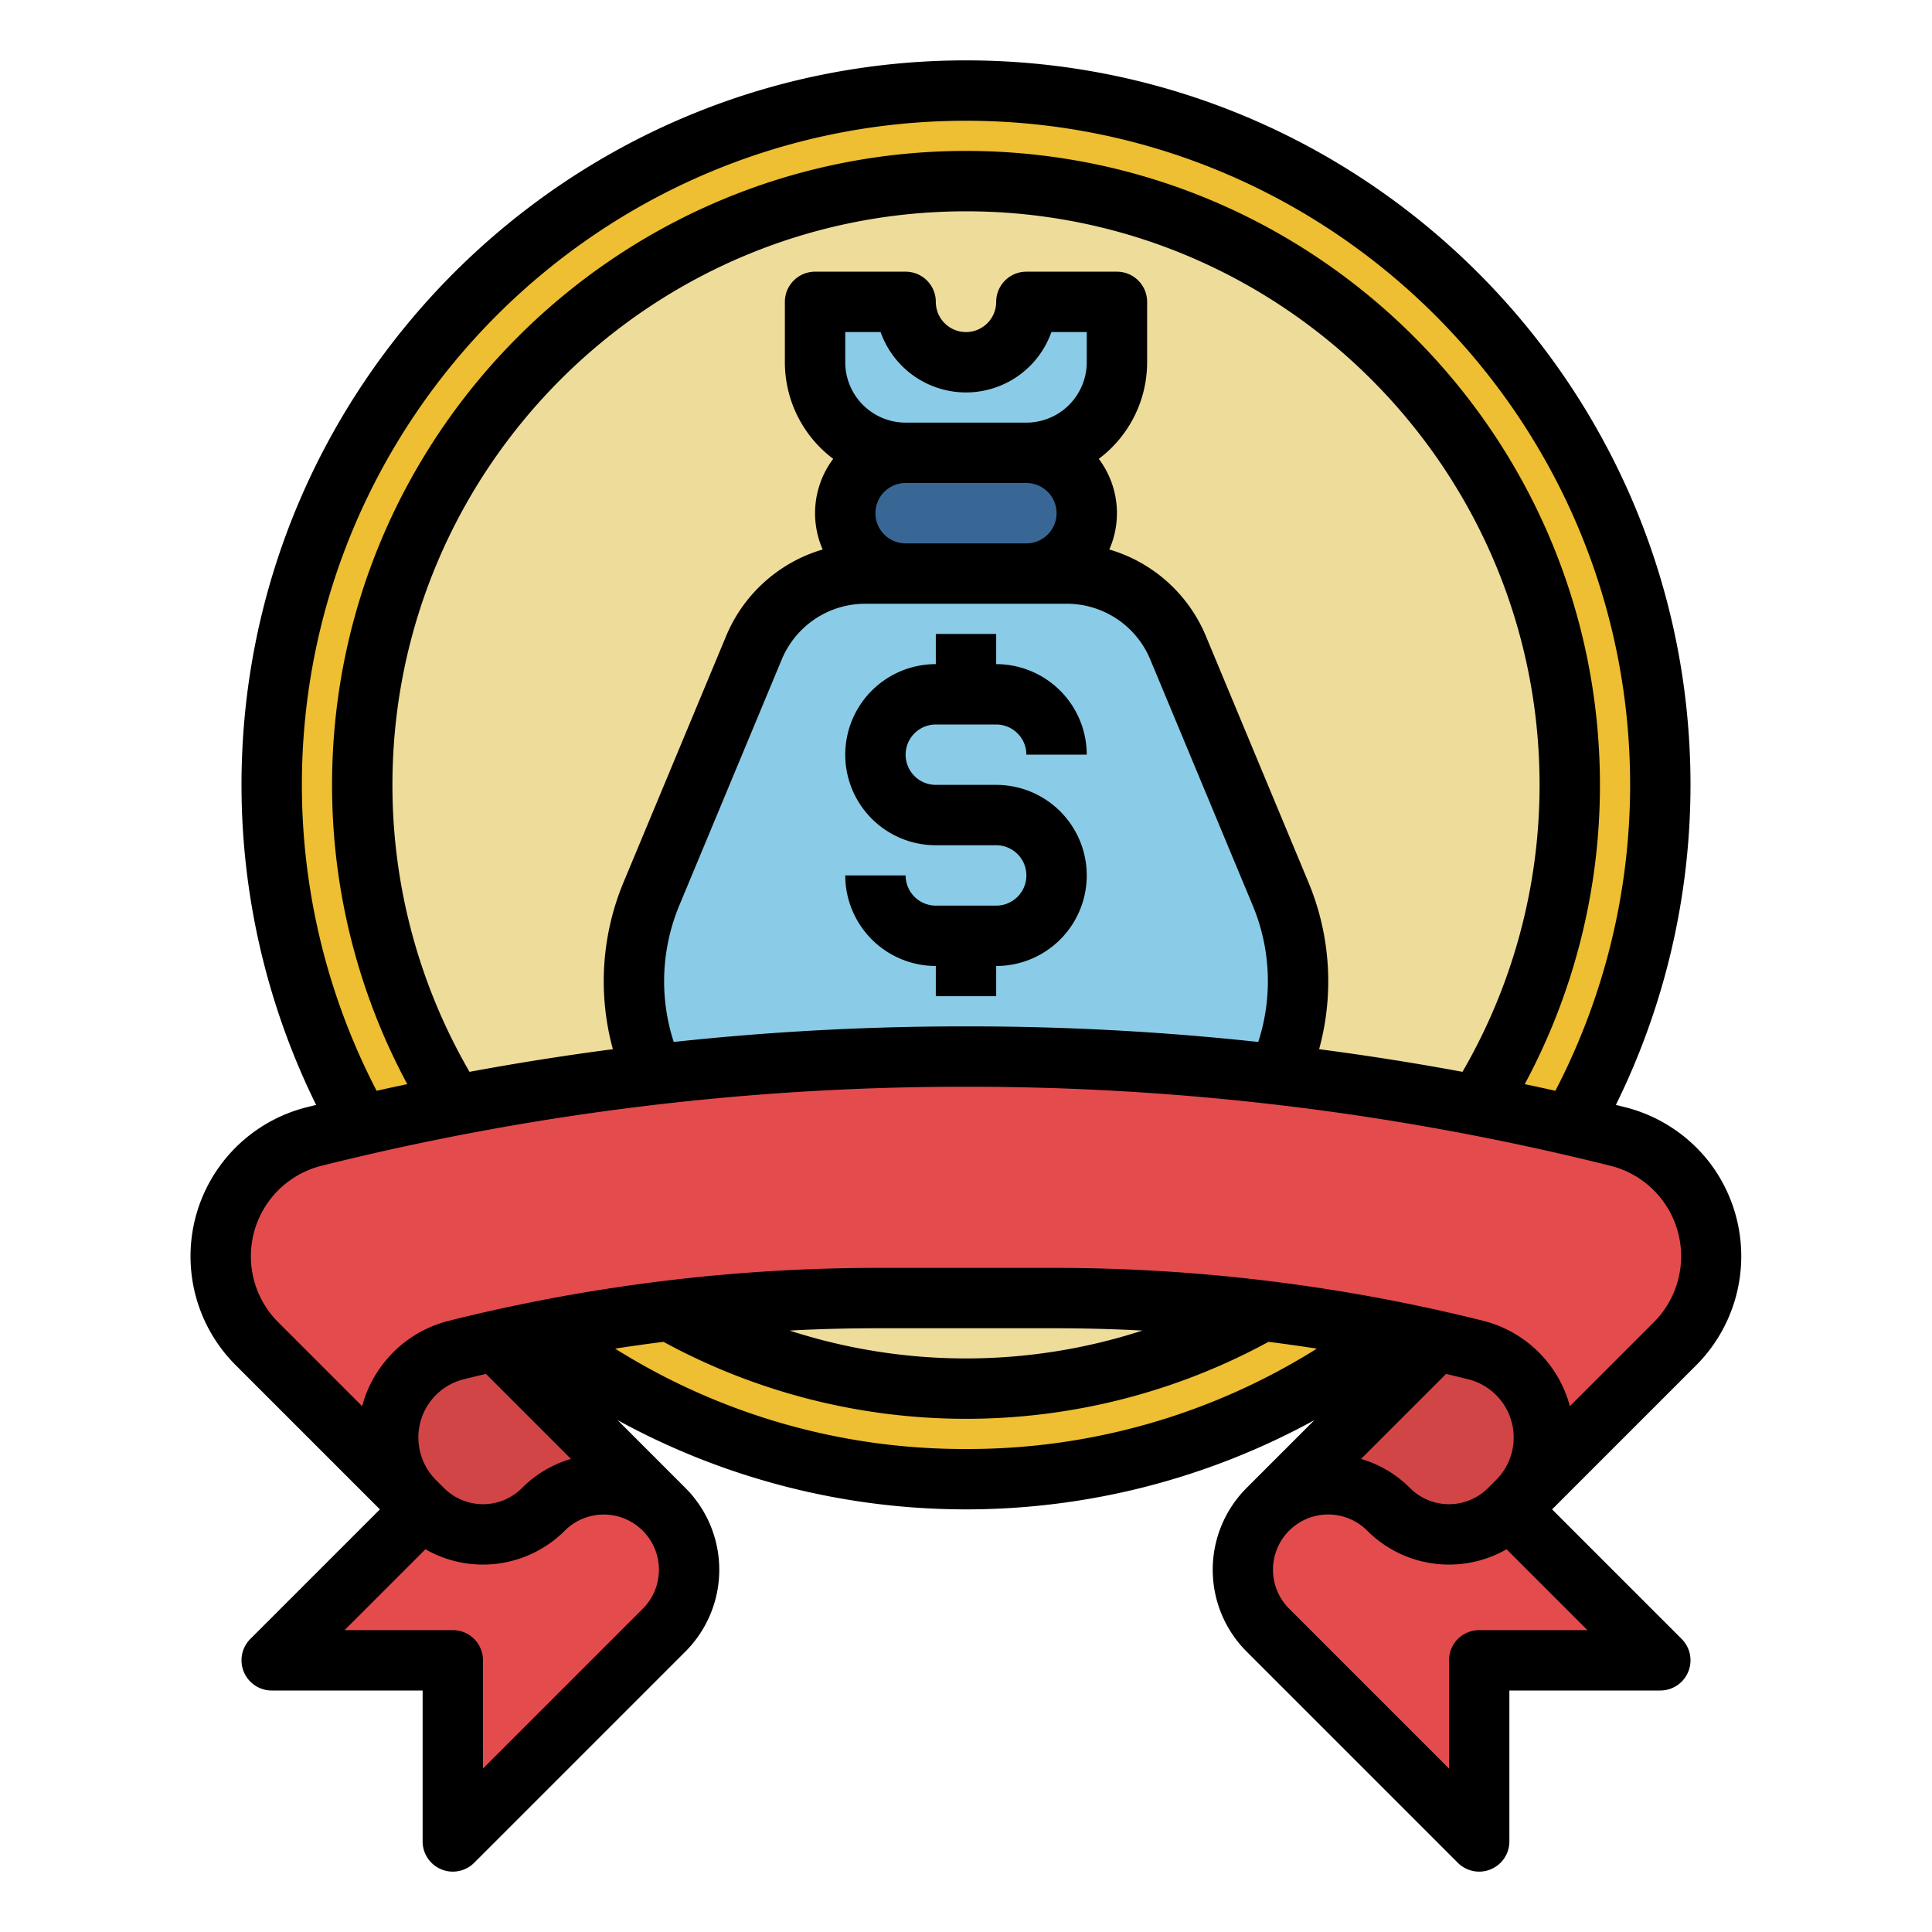 <svg height="512" viewBox="0 0 512 512" width="512" xmlns="http://www.w3.org/2000/svg"><g id="Fill_out_line" data-name="Fill out line"><circle cx="256" cy="208" fill="#eebe33" r="184"/><circle cx="256" cy="208" fill="#eedc9a" r="160"/><path d="m284 320h-56a60 60 0 0 1 -60-60v-0a60 60 0 0 1 4.615-23.077l27.179-65.231a32 32 0 0 1 29.538-19.692h53.333a32 32 0 0 1 29.538 19.692l27.179 65.231a60 60 0 0 1 4.615 23.077v0a60 60 0 0 1 -60 60z" fill="#8acce7"/><rect fill="#396795" height="32" rx="16" width="64" x="224" y="120"/><path d="m272 120h-32a24 24 0 0 1 -24-24v-16h24a16 16 0 0 0 16 16 16 16 0 0 0 16-16h24v16a24 24 0 0 1 -24 24z" fill="#8acce7"/><path d="m338.745 361.373h90.51v45.255h-90.51z" fill="#d14547" transform="matrix(.707 -.707 .707 .707 -159.058 384)"/><path d="m109.373 348.402h45.255v79.196h-45.255z" fill="#d14547" transform="matrix(.707 -.707 .707 .707 -235.696 206.981)"/><g fill="#e44b4d"><path d="m428.728 301.182h0a32.724 32.724 0 0 1 18.243 12.113 32.724 32.724 0 0 1 -3.04 42.774l-43.931 43.931 2.14-2.14a23.909 23.909 0 0 0 2.987-30.169 23.909 23.909 0 0 0 -14.095-9.933h-0a460.793 460.793 0 0 0 -111.759-13.758h-46.548a460.792 460.792 0 0 0 -111.759 13.758h-0a23.909 23.909 0 0 0 -14.095 9.933 23.909 23.909 0 0 0 2.987 30.169l2.14 2.14-43.931-43.931a32.724 32.724 0 0 1 -3.04-42.774 32.724 32.724 0 0 1 18.243-12.113h0a709.439 709.439 0 0 1 172.064-21.182h1.328a709.439 709.439 0 0 1 172.064 21.182z"/><path d="m400 400 40 40h-48v48l-56-56a22.627 22.627 0 0 1 0-32 22.627 22.627 0 0 1 32 0 22.627 22.627 0 0 0 32 0z"/><path d="m112 400-40 40h48v48l56-56a22.627 22.627 0 0 0 0-32 22.627 22.627 0 0 0 -32 0 22.627 22.627 0 0 1 -32 0z"/></g><path d="m453.37 308.5a40.876 40.876 0 0 0 -22.7-15.08c-.82-.2-1.63-.41-2.45-.6a191.862 191.862 0 0 0 19.78-84.82c0-105.87-86.13-192-192-192s-192 86.13-192 192a191.862 191.862 0 0 0 19.78 84.82c-.82.19-1.63.4-2.45.6a40.734 40.734 0 0 0 -18.92 68.31l38.27 38.27-34.34 34.34a8.005 8.005 0 0 0 5.66 13.66h40v40a8.004 8.004 0 0 0 13.66 5.66l56-56a30.673 30.673 0 0 0 0-43.32l-17.99-17.99a192.055 192.055 0 0 0 184.66 0l-17.99 17.99a30.673 30.673 0 0 0 0 43.32l56 56a8.004 8.004 0 0 0 13.66-5.66v-40h40a8.005 8.005 0 0 0 5.66-13.66l-34.34-34.34 38.27-38.27a40.923 40.923 0 0 0 3.78-53.23zm-373.37-100.5c0-97.05 78.95-176 176-176s176 78.95 176 176a175.897 175.897 0 0 1 -19.81 81.07h-.01c-2.7-.61-5.4-1.19-8.11-1.76a167.243 167.243 0 0 0 19.93-79.31c0-92.64-75.36-168-168-168s-168 75.36-168 168a167.243 167.243 0 0 0 19.93 79.31c-2.71.57-5.41 1.15-8.11 1.76h-.01a175.897 175.897 0 0 1 -19.81-81.07zm98.55 68.13a51.987 51.987 0 0 1 -1.53-26.33 52.149 52.149 0 0 1 2.98-9.8l27.17-65.23a23.95 23.95 0 0 1 22.16-14.77h53.34a23.95 23.95 0 0 1 22.16 14.77l27.17 65.23a52.128 52.128 0 0 1 1.45 36.13 716.272 716.272 0 0 0 -76.79-4.13h-1.32a716.272 716.272 0 0 0 -76.79 4.13zm93.45-164.13h-32a16.021 16.021 0 0 1 -16-16v-8h9.37a24.004 24.004 0 0 0 45.26 0h9.37v8a16.021 16.021 0 0 1 -16 16zm8 24a8.011 8.011 0 0 1 -8 8h-32a8 8 0 0 1 0-16h32a8.011 8.011 0 0 1 8 8zm66.76 97.84-27.17-65.23a39.876 39.876 0 0 0 -25.61-22.99 23.943 23.943 0 0 0 -2.79-24.02 31.994 31.994 0 0 0 12.81-25.6v-16a7.998 7.998 0 0 0 -8-8h-24a7.998 7.998 0 0 0 -8 8 8 8 0 0 1 -16 0 7.998 7.998 0 0 0 -8-8h-24a7.998 7.998 0 0 0 -8 8v16a31.994 31.994 0 0 0 12.81 25.6 23.943 23.943 0 0 0 -2.79 24.02 39.876 39.876 0 0 0 -25.61 22.99l-27.18 65.24a68.205 68.205 0 0 0 -2.81 44.2q-19.065 2.49-37.99 6a151.311 151.311 0 0 1 -20.43-76.05c0-83.81 68.19-152 152-152s152 68.19 152 152a151.311 151.311 0 0 1 -20.43 76.05q-18.915-3.51-37.99-6a68.163 68.163 0 0 0 -2.82-44.21zm-176.42 171.82a14.624 14.624 0 0 1 0 20.68l-42.34 42.35v-28.69a7.998 7.998 0 0 0 -8-8h-28.69l21.43-21.43a30.665 30.665 0 0 0 36.92-4.91 14.607 14.607 0 0 1 20.68 0zm-56.81-33.53a15.867 15.867 0 0 1 9.38-6.61q2.925-.735 5.87-1.42l22.53 22.53a30.348 30.348 0 0 0 -12.97 7.71 14.606 14.606 0 0 1 -20.68 0l-2.22-2.21a15.965 15.965 0 0 1 -1.91-20zm142.47 11.87a173.772 173.772 0 0 1 -92.98-26.6q6.39-.99 12.81-1.8a167.731 167.731 0 0 0 160.34 0q6.42.81 12.81 1.8a173.772 173.772 0 0 1 -92.98 26.6zm-46.76-31.39q11.73-.615 23.49-.61h46.54q11.745 0 23.49.61a151.629 151.629 0 0 1 -93.52 0zm211.45 79.39h-28.69a7.998 7.998 0 0 0 -8 8v28.69l-42.34-42.35a14.623 14.623 0 1 1 20.68-20.68 30.665 30.665 0 0 0 36.92 4.91zm-60-45.37 22.53-22.53q2.94.69 5.87 1.42a15.912 15.912 0 0 1 7.47 26.61l-2.22 2.21a14.606 14.606 0 0 1 -20.68 0 30.348 30.348 0 0 0 -12.97-7.71zm77.58-36.22-22.24 22.24a31.378 31.378 0 0 0 -4.25-9.4 31.816 31.816 0 0 0 -18.81-13.25 469.075 469.075 0 0 0 -113.7-14h-46.54a469.075 469.075 0 0 0 -113.7 14 31.816 31.816 0 0 0 -18.81 13.25 31.378 31.378 0 0 0 -4.25 9.4l-22.24-22.24a24.723 24.723 0 0 1 11.48-41.47 702.474 702.474 0 0 1 170.13-20.94h1.32a702.474 702.474 0 0 1 170.13 20.94 24.723 24.723 0 0 1 11.48 41.47z"/><path d="m264 264v-8a24 24 0 0 0 0-48h-16a8 8 0 0 1 0-16h16a8.009 8.009 0 0 1 8 8h16a24.027 24.027 0 0 0 -24-24v-8h-16v8a24 24 0 0 0 0 48h16a8 8 0 0 1 0 16h-16a8.009 8.009 0 0 1 -8-8h-16a24.027 24.027 0 0 0 24 24v8z"/></g></svg>